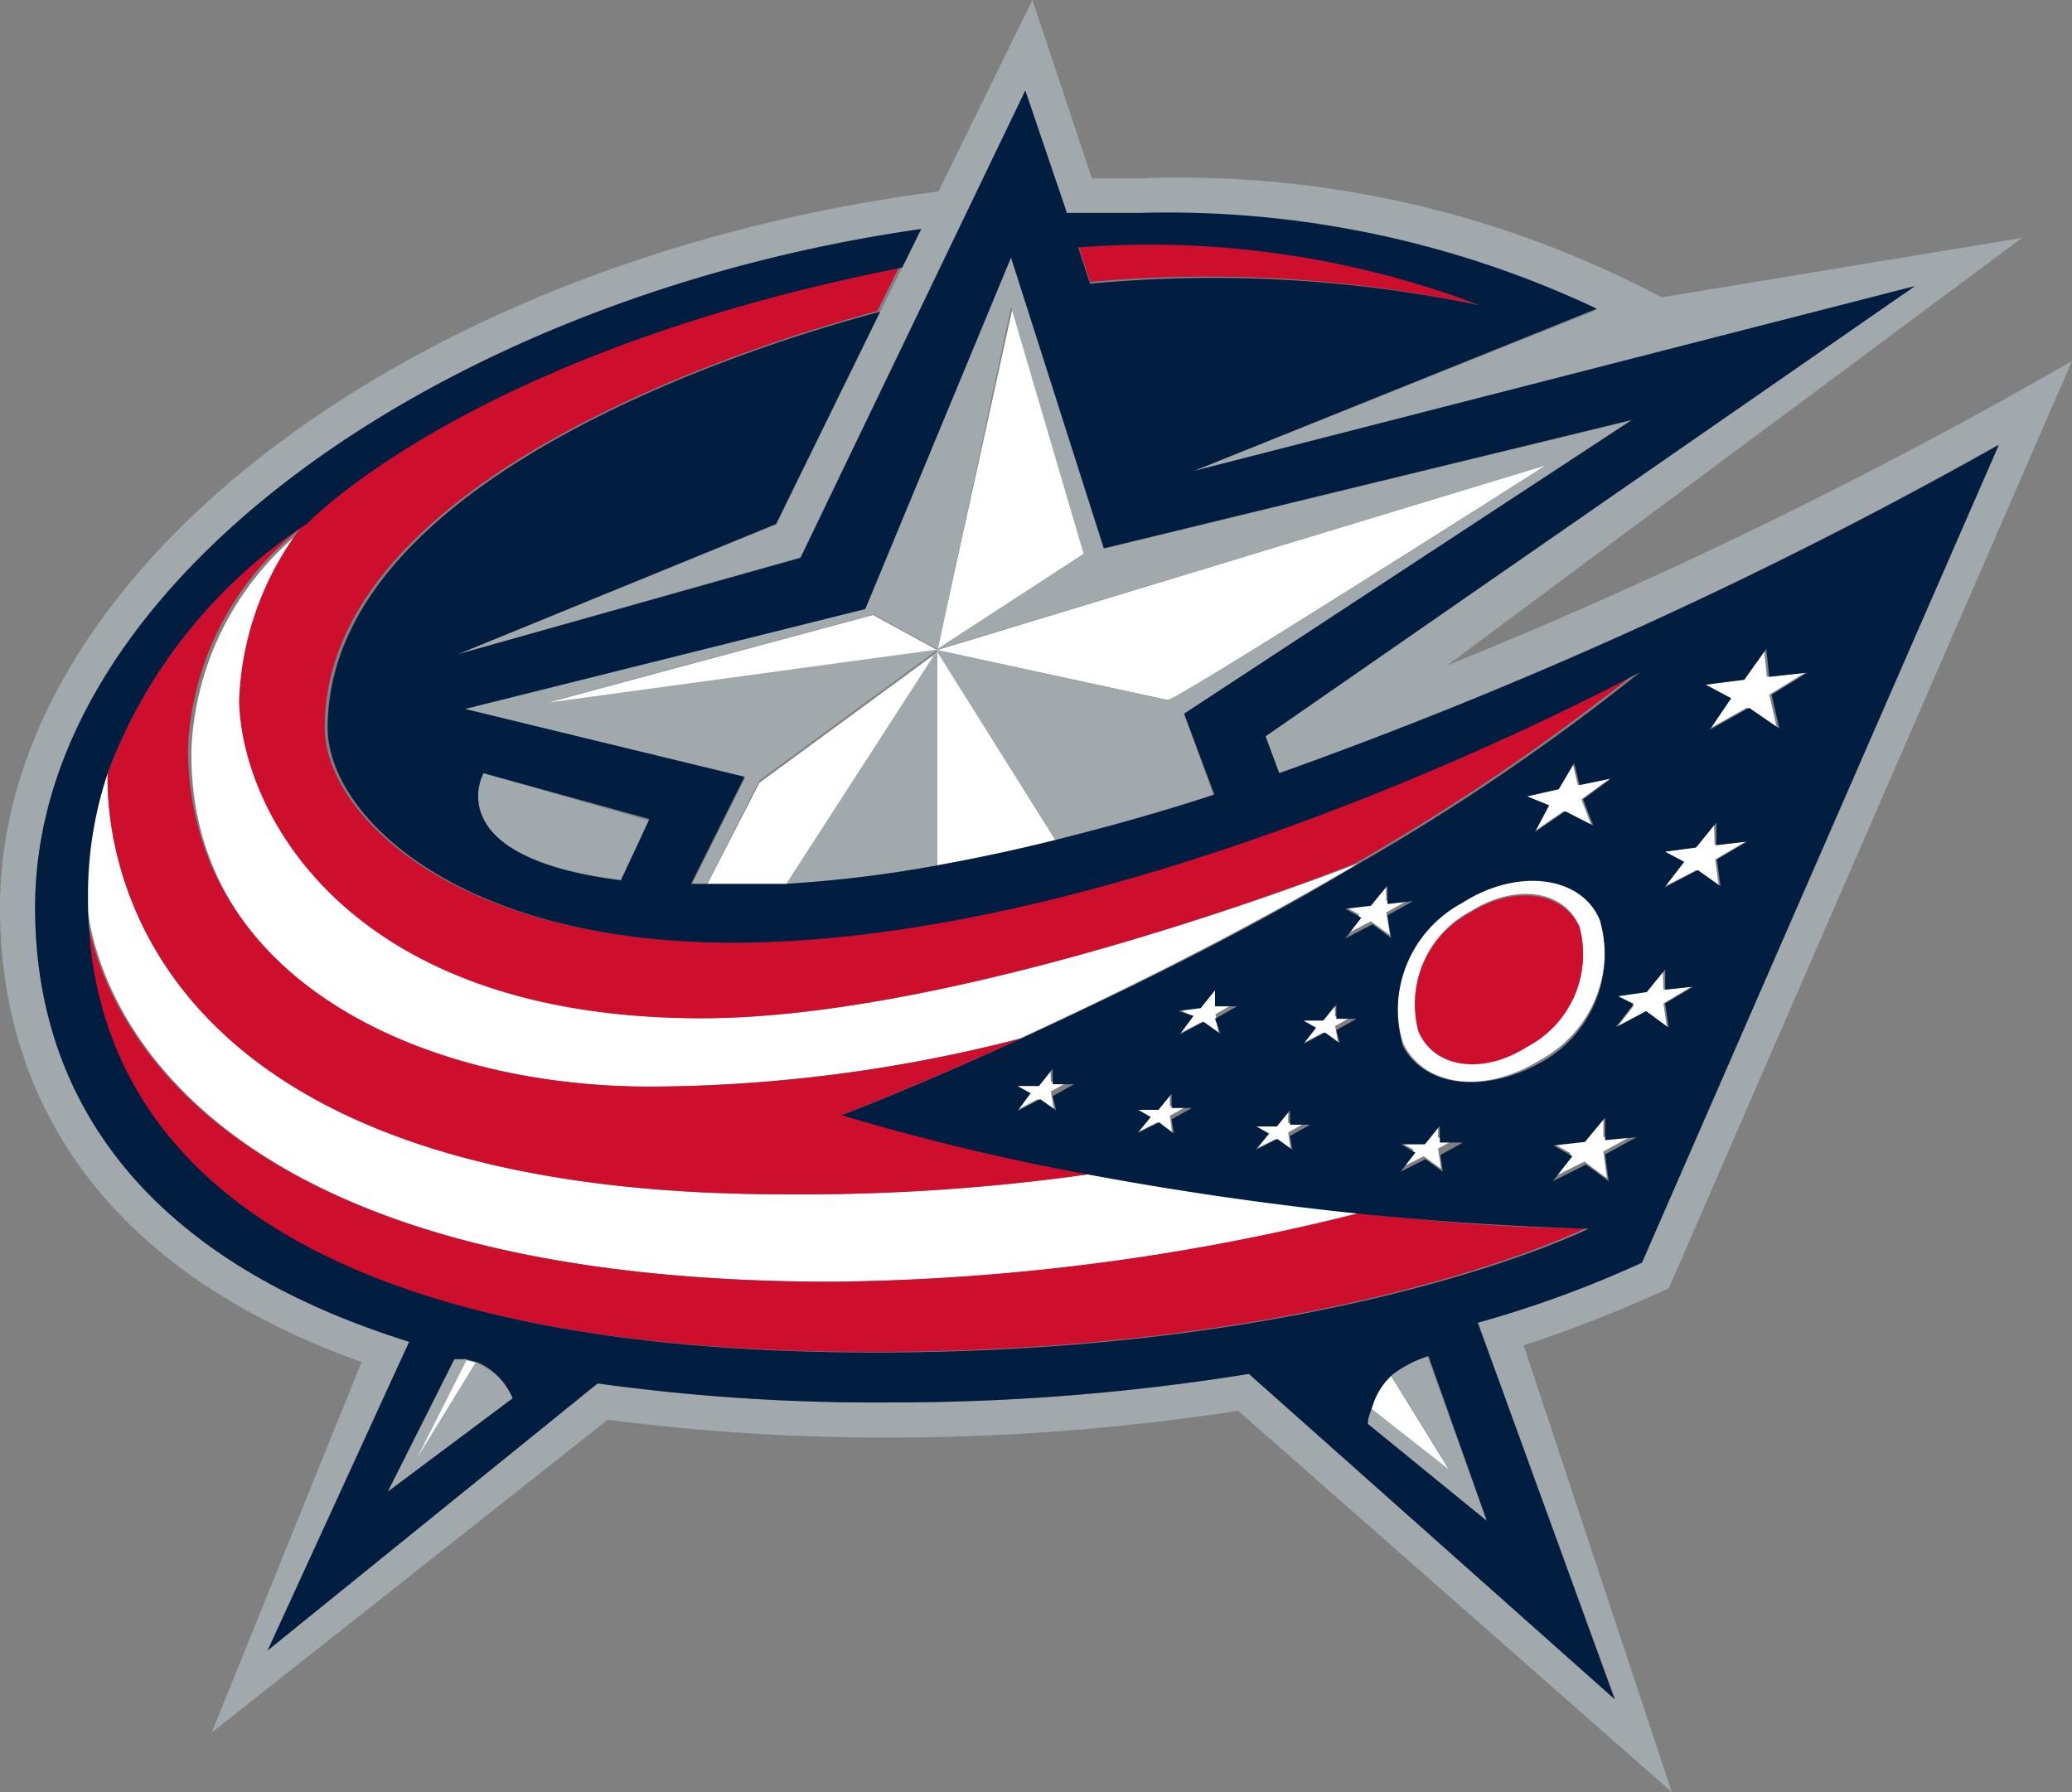 <svg xmlns="http://www.w3.org/2000/svg" viewBox="0 0 34.84 30.13"><rect x="0" y="0" width="34.84" height="30.13" fill="#808080" stroke="none"/><defs><style>.cls-1{fill:#fff;}.cls-2{fill:#a2a9ad;}.cls-3{fill:#ce0e2d;}.cls-4{fill:#011e41;}</style></defs><g id="Layer_2" data-name="Layer 2"><g id="Artwork"><path class="cls-1" d="M10.92,18.27a25.21,25.21,0,0,0,6.23-.81c1.58-.73,3.63-1.73,5.68-2.94-1.72.66-7.18,2.6-11,2.6-5.87,0-7.71-3.4-7.71-5.31a5.12,5.12,0,0,1,1.1-3,5,5,0,0,0-2,3.76C3.14,16.43,7,18.27,10.92,18.27Z"/><path class="cls-1" d="M13.18,20.08C2.27,20.08,1.78,14.27,1.81,13a6.5,6.5,0,0,0-.35,2.12S1.57,21.55,14,21.55A37.67,37.67,0,0,0,22.9,20.4c-1.74-.18-3.28-.42-4.57-.66A34.46,34.46,0,0,1,13.18,20.08Z"/><path class="cls-1" d="M26.9,15.42c-.35-.75-1.39-.88-2.31-.29a2.05,2.05,0,0,0-1,2.4c.35.75,1.38.87,2.31.29A2.07,2.07,0,0,0,26.9,15.42Zm-1.22,2.16c-.75.48-1.57.36-1.83-.26a1.75,1.75,0,0,1,.88-2c.75-.47,1.57-.36,1.83.26A1.75,1.75,0,0,1,25.68,17.58Z"/><polygon class="cls-1" points="17.67 18.19 17.66 17.93 17.43 18.22 17.07 18.26 17.29 18.38 17.07 18.68 17.45 18.48 17.72 18.66 17.67 18.35 18.03 18.15 17.67 18.19"/><polygon class="cls-1" points="20.44 16.88 20.43 16.61 20.19 16.91 19.81 16.96 20.04 17.08 19.81 17.39 20.21 17.18 20.49 17.38 20.44 17.05 20.81 16.84 20.44 16.88"/><polygon class="cls-1" points="22.45 17.09 22.44 16.85 22.23 17.12 21.89 17.16 22.1 17.28 21.89 17.55 22.25 17.36 22.5 17.54 22.45 17.25 22.79 17.06 22.45 17.09"/><polygon class="cls-1" points="19.67 18.6 19.67 18.36 19.45 18.63 19.11 18.66 19.32 18.78 19.1 19.05 19.46 18.87 19.71 19.06 19.67 18.76 20.01 18.57 19.67 18.6"/><polygon class="cls-1" points="21.66 18.88 21.66 18.64 21.44 18.91 21.1 18.94 21.31 19.06 21.09 19.33 21.45 19.15 21.7 19.33 21.66 19.04 22 18.85 21.66 18.88"/><polygon class="cls-1" points="23.31 15.15 23.3 14.84 23.02 15.18 22.59 15.23 22.86 15.38 22.59 15.73 23.05 15.49 23.37 15.72 23.31 15.34 23.74 15.1 23.31 15.15"/><polygon class="cls-1" points="26.02 13.54 25.78 13.99 26.29 13.64 26.76 13.88 26.59 13.44 27.07 13.09 26.53 13.2 26.44 12.82 26.18 13.27 25.65 13.39 26.02 13.54"/><polygon class="cls-1" points="30.35 11.31 29.71 11.38 29.66 10.91 29.29 11.43 28.64 11.52 29.07 11.74 28.71 12.27 29.37 11.9 29.88 12.25 29.75 11.68 30.35 11.31"/><polygon class="cls-1" points="26.96 19.12 26.96 18.75 26.62 19.15 26.09 19.21 26.41 19.39 26.08 19.81 26.64 19.53 27.02 19.81 26.96 19.36 27.49 19.07 26.96 19.12"/><polygon class="cls-1" points="27.97 16.64 27.96 16.3 27.65 16.68 27.17 16.75 27.47 16.91 27.17 17.3 27.68 17.03 28.03 17.28 27.97 16.87 28.44 16.59 27.97 16.64"/><polygon class="cls-1" points="28.83 14.21 28.82 13.83 28.48 14.25 27.96 14.32 28.29 14.49 27.96 14.92 28.52 14.63 28.9 14.9 28.84 14.45 29.35 14.15 28.83 14.21"/><polygon class="cls-1" points="24.18 18.85 23.93 19.16 23.53 19.2 23.77 19.33 23.52 19.65 23.94 19.44 24.23 19.65 24.18 19.31 24.57 19.1 24.18 19.13 24.18 18.85"/><polygon class="cls-1" points="17.03 5.16 15.76 10.93 18.25 9.31 17.03 5.16"/><path class="cls-1" d="M26,7.82,15.76,10.93l3.88.84C19.76,11.79,26,7.82,26,7.82Z"/><path class="cls-1" d="M17.76,14.12l-2-3.19v3.62C16.42,14.43,17.08,14.29,17.76,14.12Z"/><path class="cls-1" d="M11.88,14.89h.35l1,0,2.54-3.93-3,2.2Z"/><polygon class="cls-1" points="14.68 10.34 9.15 11.83 15.76 10.93 14.68 10.34"/><path class="cls-1" d="M23,23.64l1.37,1.08-1-1.62A1.15,1.15,0,0,0,23,23.64Z"/><path class="cls-1" d="M7,24.54l1-1.63-.2-.05Z"/><path class="cls-2" d="M28.06,21.66,34.84,6.07a85,85,0,0,1-10.51,5.12L34,4l-6.06,1A17.3,17.3,0,0,0,19.15,3h-.79l-1-3L15.78,3.22C6.91,4.36,0,9.6,0,15.26c0,2.52,1.08,5.85,6.08,7.64L3.56,29.13l6.66-5.26a36.09,36.09,0,0,0,4.73.3,38.78,38.78,0,0,0,5.87-.45l7.29,6.41-2.49-7.51A22.68,22.68,0,0,0,28.06,21.66Zm-.9,6.91L21,23.1a37.7,37.7,0,0,1-6.06.48,33.94,33.94,0,0,1-4.9-.32L4.5,27.75l2.38-5.19C2.27,21.12.59,18.32.59,15.26.59,9.8,7.44,5,15.49,3.85l-.32.65-.37.74L13.05,8.82,7.7,11l5.76-1.63,3.78-7.83.7,2.06c.4,0,.81,0,1.21,0a16.91,16.91,0,0,1,7.7,1.61L20.07,7.92,32.2,4.81,21.28,12.38l.23.62A78.6,78.6,0,0,0,33.59,7.48l-6,13.75a18.51,18.51,0,0,1-2.75,1Z"/><path class="cls-2" d="M10.44,14.8l.48-1L8.13,13S7.34,14.41,10.44,14.8Z"/><path class="cls-2" d="M15.76,14.55V10.93l-2.54,3.93A21.17,21.17,0,0,0,15.76,14.55Z"/><path class="cls-2" d="M18.59,9.22,17,4.33l-2.48,5.91L7.82,11.92l4.71,1.16-.9,1.8h.25l.89-1.76,3-2.2-6.61.9,5.53-1.49,1.08.59L17,5.16l1.22,4.15-2.49,1.62L26,7.82s-6.26,4-6.38,3.95l-3.88-.84,2,3.19c.88-.22,1.78-.47,2.66-.76L19.91,12l7.56-4.94Z"/><path class="cls-2" d="M23.38,23.1l1,1.62L23,23.64c0,.09-.05.19-.08.3L25,25.57,24,22.8A2,2,0,0,0,23.38,23.1Z"/><path class="cls-2" d="M8,22.91,7,24.54l.85-1.68H7.64L6.52,25.08l2.1-1.56A1.12,1.12,0,0,0,8,22.91Z"/><path class="cls-3" d="M24.87,5.13a15.57,15.57,0,0,0-6.74-1l.2.61A22,22,0,0,1,24.87,5.13Z"/><path class="cls-3" d="M13.18,20.08a34.46,34.46,0,0,0,5.15-.34,39.45,39.45,0,0,1-4.16-1s1.2-.46,3-1.28a25.21,25.21,0,0,1-6.23.81c-3.91,0-7.78-1.84-7.78-5.71a5,5,0,0,1,2-3.76A8.62,8.62,0,0,0,1.81,13C1.78,14.27,2.27,20.08,13.18,20.08Z"/><path class="cls-3" d="M11.78,17.12c3.87,0,9.33-1.94,11-2.6a37,37,0,0,0,4.75-3.23s-8.34,4.55-15.26,4.55c-4.65,0-6.81-2.16-6.81-3.61,0-4.31,7.59-6.54,9.29-7l.37-.74c-7.29,1.43-10,4.3-10,4.3a5.12,5.12,0,0,0-1.1,3C4.07,13.72,5.91,17.12,11.78,17.12Z"/><path class="cls-3" d="M14,21.55c-12.46,0-12.57-6.43-12.57-6.43,0,3.3,2.16,7.61,13.23,7.61,7.86,0,12-2.08,12-2.08-1.35,0-2.64-.13-3.83-.25A37.67,37.67,0,0,1,14,21.55Z"/><path class="cls-3" d="M24.73,15.34a1.75,1.75,0,0,0-.88,2c.26.62,1.08.74,1.83.26a1.75,1.75,0,0,0,.88-2C26.3,15,25.48,14.87,24.73,15.34Z"/><path class="cls-4" d="M27.61,21.23l6-13.75A78.6,78.6,0,0,1,21.51,13l-.23-.62L32.2,4.81,20.07,7.92l6.78-2.73a16.91,16.91,0,0,0-7.7-1.61c-.4,0-.81,0-1.21,0l-.7-2.06L13.46,9.38,7.7,11l5.35-2.19L14.8,5.24c-1.7.45-9.29,2.68-9.29,7,0,1.45,2.16,3.61,6.81,3.61,6.92,0,15.26-4.55,15.26-4.55a37,37,0,0,1-4.75,3.23c-2,1.21-4.1,2.21-5.68,2.94-1.78.82-3,1.28-3,1.28a39.45,39.45,0,0,0,4.16,1c1.29.24,2.83.48,4.57.66,1.19.12,2.48.21,3.83.25,0,0-4.18,2.08-12,2.08-11.07,0-13.23-4.31-13.23-7.61A6.5,6.5,0,0,1,1.81,13,8.62,8.62,0,0,1,5.17,8.8s2.71-2.87,10-4.3l.32-.65C7.44,5,.59,9.8.59,15.26c0,3.06,1.68,5.86,6.29,7.3L4.5,27.75l5.55-4.49a33.94,33.94,0,0,0,4.9.32A37.7,37.7,0,0,0,21,23.1l6.15,5.47-2.3-6.33A18.51,18.51,0,0,0,27.61,21.23ZM24.87,5.13a22,22,0,0,0-6.54-.36l-.2-.61A15.57,15.57,0,0,1,24.87,5.13ZM10.44,14.8C7.34,14.41,8.13,13,8.13,13l2.79.77Zm7.32-.68c-.68.17-1.34.31-2,.43a21.17,21.17,0,0,1-2.54.31l-1,0h-.6l.9-1.8L7.82,11.92l6.73-1.68L17,4.33l1.56,4.89,8.88-2.16L19.91,12l.51,1.36C19.54,13.65,18.64,13.9,17.76,14.12Zm0,4.55-.27-.19-.38.2.22-.3-.22-.12.36,0,.23-.29v.26l.36,0-.36.2Zm11.57-7.24.37-.52.05.47.64-.07-.6.37.13.57-.51-.35-.66.37.36-.53-.43-.23ZM28,14.32l.52-.07.34-.42v.38l.52-.06-.51.3.06.45-.38-.27-.56.29.33-.43Zm-.79,2.43.48-.07L28,16.3v.34l.47-.05-.47.28.06.41L27.68,17l-.51.27.3-.39Zm-1-3.48.26-.44.09.37.53-.11-.47.35.17.44-.47-.24-.51.35.24-.45-.37-.15Zm-6.47,5.79-.25-.19-.36.18.22-.27-.21-.12.34,0,.22-.27v.24l.34,0-.34.19Zm.78-1.68-.28-.2-.4.21.23-.31L19.81,17l.38-.05.24-.3v.27l.37,0-.37.21Zm1.21,1.95-.25-.18-.36.18.22-.27-.21-.12.34,0,.22-.27v.24l.34,0-.34.19Zm.8-1.79-.25-.18-.36.19.21-.27-.21-.12.33,0,.22-.27v.24l.34,0-.34.19Zm.55-2-.46.24.27-.35-.27-.15.43-.05.28-.34v.31l.43-.05-.43.24.06.38Zm1.18,4.16-.29-.21-.42.21.25-.32-.24-.14.4,0,.25-.31v.28l.39,0-.38.21Zm-.67-2.12a2.05,2.05,0,0,1,1-2.4c.92-.59,2-.46,2.31.29a2.07,2.07,0,0,1-1,2.4C24.94,18.4,23.91,18.28,23.56,17.53Zm3.08,2-.56.28.33-.42-.32-.18.53-.06.34-.41v.38l.53-.05-.53.29.06.45ZM6.52,25.08l1.12-2.23h.18l.2.05a1.12,1.12,0,0,1,.6.61ZM25,25.57,23,23.94c0-.11.05-.21.08-.3a1.15,1.15,0,0,1,.35-.54,2,2,0,0,1,.59-.3Z"/></g></g></svg>